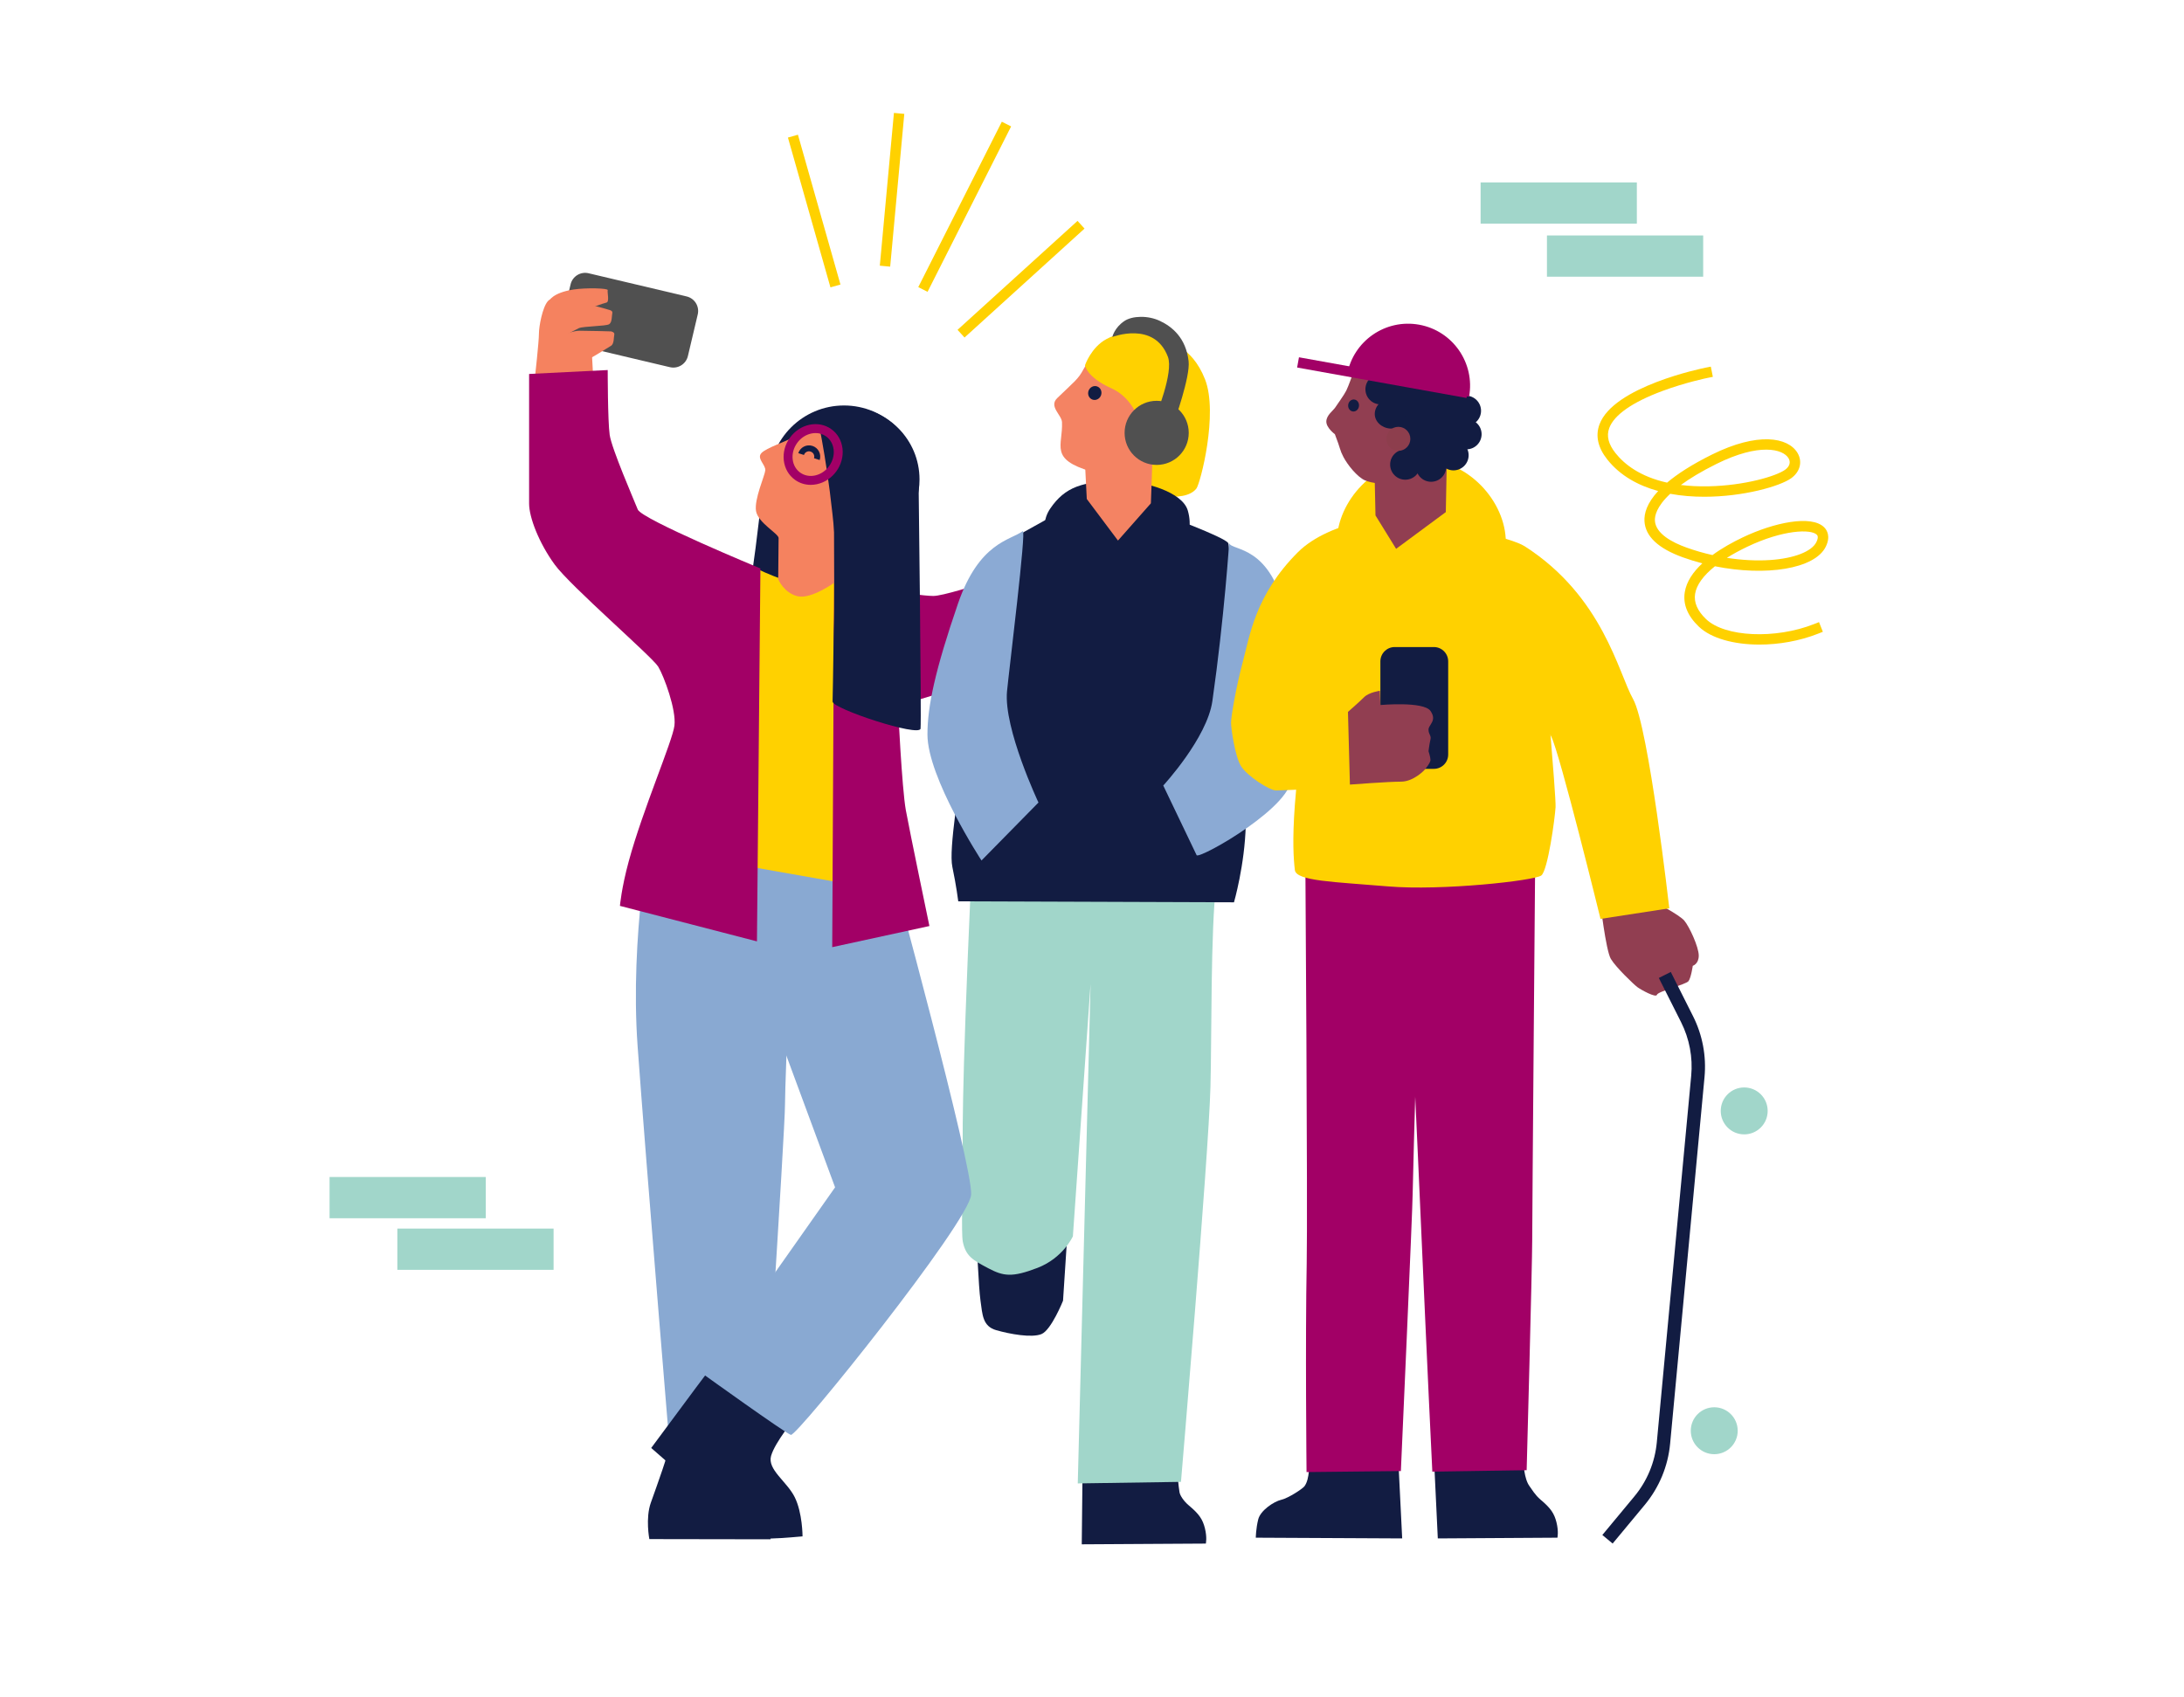 <svg xmlns="http://www.w3.org/2000/svg" xmlns:xlink="http://www.w3.org/1999/xlink" id="Layer_1" x="0px" y="0px" viewBox="0 0 1100 855" style="enable-background:new 0 0 1100 855;" xml:space="preserve"> <style type="text/css"> .st0{fill:#505050;} .st1{fill:#A20066;} .st2{fill:#8BAAD4;} .st3{fill:#121C42;} .st4{fill:#A1D6CA;} .st5{fill:#F8AA9E;} .st6{fill:#FFFFFF;} .st7{fill:#FFD100;} .st8{fill:#F89E5D;} .st9{fill:#F48363;} .st10{fill:#F9C3D4;} .st11{fill:#D2DAE3;} .st12{fill:#89A9D2;} .st13{fill:#F5825F;} .st14{fill:#913E51;} .st15{fill:#8D3E4D;} .st16{fill:#D14124;} .st17{fill:#913D51;} .st18{fill:none;stroke:#A20066;stroke-width:6.106;stroke-linecap:square;stroke-linejoin:round;stroke-miterlimit:10;} .st19{fill:none;stroke:#121C42;stroke-width:6.106;stroke-linecap:square;stroke-linejoin:round;stroke-miterlimit:10;} .st20{fill:none;stroke:#FFD100;stroke-width:6.106;stroke-linecap:square;stroke-linejoin:round;stroke-miterlimit:10;} .st21{fill:none;stroke:#FFFFFF;stroke-width:6.106;stroke-linecap:square;stroke-linejoin:round;stroke-miterlimit:10;} .st22{fill:#111C42;} .st23{fill:#F8AEA1;} .st24{fill:none;stroke:#A20066;stroke-width:4;stroke-linecap:square;stroke-linejoin:round;stroke-miterlimit:10;} .st25{fill:none;stroke:#121C41;stroke-width:3.081;stroke-linecap:square;stroke-linejoin:round;stroke-miterlimit:10;} .st26{fill:none;stroke:#121C42;stroke-width:4;stroke-linecap:square;stroke-linejoin:round;stroke-miterlimit:10;} .st27{fill:none;stroke:#A20066;stroke-width:3.081;stroke-linecap:square;stroke-linejoin:round;stroke-miterlimit:10;} .st28{fill:none;stroke:#FFD100;stroke-width:2.696;stroke-linecap:square;stroke-linejoin:round;stroke-miterlimit:10;} .st29{fill:#FDD106;} .st30{clip-path:url(#SVGID_2_);fill:#505050;} .st31{clip-path:url(#SVGID_2_);fill:#121C42;} .st32{fill:none;stroke:#AF206D;stroke-width:5.909;stroke-linecap:square;stroke-linejoin:round;stroke-miterlimit:10;} .st33{fill:none;stroke:#FFD100;stroke-width:5.909;stroke-linecap:square;stroke-linejoin:round;stroke-miterlimit:10;} .st34{fill:#AF206D;} .st35{fill:none;stroke:#121C42;stroke-width:5.909;stroke-linecap:square;stroke-linejoin:round;stroke-miterlimit:10;} .st36{fill:#8BAAD3;} .st37{clip-path:url(#SVGID_4_);fill:#A20066;} .st38{clip-path:url(#SVGID_4_);fill:#FFD100;} .st39{fill:none;stroke:#8BAAD4;stroke-width:5.909;stroke-linecap:square;stroke-linejoin:round;stroke-miterlimit:10;} .st40{fill:none;stroke:#FDD106;stroke-width:9;stroke-linecap:square;stroke-linejoin:round;stroke-miterlimit:10;} .st41{clip-path:url(#SVGID_6_);fill:#8BAAD4;} .st42{fill:none;stroke:#A20066;stroke-width:8;stroke-miterlimit:10;} .st43{fill:none;stroke:#A20066;stroke-width:8;stroke-linejoin:bevel;stroke-miterlimit:10;} .st44{fill:none;stroke:#A1D6CA;stroke-width:8;stroke-miterlimit:10;} .st45{clip-path:url(#SVGID_8_);fill:#8BAAD4;} .st46{fill:none;stroke:#121C42;stroke-width:8;stroke-miterlimit:10;} .st47{clip-path:url(#SVGID_10_);fill:#8BAAD4;} .st48{fill:none;stroke:#A20066;stroke-width:13.328;stroke-miterlimit:10;} .st49{fill:none;stroke:#A20066;stroke-width:13.328;stroke-linejoin:bevel;stroke-miterlimit:10;} .st50{fill:none;stroke:#8BAAD4;stroke-width:13.328;stroke-miterlimit:10;} .st51{clip-path:url(#SVGID_12_);fill:#8BAAD4;} .st52{fill:none;stroke:#FFD100;stroke-width:8;stroke-miterlimit:10;} .st53{fill:none;stroke:#FFD100;stroke-width:8;stroke-linejoin:bevel;stroke-miterlimit:10;} .st54{fill:none;stroke:#FFFFFF;stroke-width:8;stroke-miterlimit:10;} .st55{fill:none;stroke:#8BAAD4;stroke-width:9;stroke-miterlimit:10;} .st56{fill:none;stroke:#8BAAD4;stroke-width:9;stroke-linejoin:bevel;stroke-miterlimit:10;} .st57{fill:none;stroke:#FFD100;stroke-width:9;stroke-linecap:square;stroke-linejoin:round;stroke-miterlimit:10;} .st58{fill:none;stroke:#121C42;stroke-width:9;stroke-miterlimit:10;} .st59{fill:none;stroke:#121C42;stroke-width:9;stroke-linejoin:bevel;stroke-miterlimit:10;} .st60{fill:none;stroke:#FFFFFF;stroke-width:9;stroke-linecap:square;stroke-linejoin:round;stroke-miterlimit:10;} .st61{fill:none;stroke:#8BAAD4;stroke-width:14.221;stroke-miterlimit:10;} .st62{fill:none;stroke:#8BAAD4;stroke-width:14.221;stroke-linejoin:bevel;stroke-miterlimit:10;} .st63{fill:none;stroke:#A20066;stroke-width:14.221;stroke-linecap:square;stroke-linejoin:round;stroke-miterlimit:10;} .st64{fill:none;stroke:#FFFFFF;stroke-width:9;stroke-miterlimit:10;} .st65{fill:none;stroke:#FFFFFF;stroke-width:9;stroke-linejoin:bevel;stroke-miterlimit:10;} .st66{fill:none;stroke:#8BAAD4;stroke-width:14.119;stroke-linecap:square;stroke-linejoin:round;stroke-miterlimit:10;} .st67{fill:none;stroke:#AF206D;stroke-width:5;stroke-linecap:square;stroke-linejoin:round;stroke-miterlimit:10;} .st68{fill:none;stroke:#8BAAD4;stroke-width:5;stroke-linecap:square;stroke-linejoin:round;stroke-miterlimit:10;} .st69{fill:none;stroke:#FFD100;stroke-width:5;stroke-linecap:square;stroke-linejoin:round;stroke-miterlimit:10;} .st70{fill:none;stroke:#FFFFFF;stroke-width:5;stroke-linecap:square;stroke-linejoin:round;stroke-miterlimit:10;} .st71{fill:none;stroke:#121C42;stroke-width:5;stroke-linecap:square;stroke-linejoin:round;stroke-miterlimit:10;} .st72{fill:none;stroke:#A20066;stroke-width:5;stroke-linecap:square;stroke-linejoin:round;stroke-miterlimit:10;} .st73{clip-path:url(#SVGID_14_);fill:#505050;} .st74{clip-path:url(#SVGID_14_);fill:#121C42;} .st75{fill:none;stroke:#A20066;stroke-width:5.909;stroke-linecap:square;stroke-linejoin:round;stroke-miterlimit:10;} .st76{clip-path:url(#SVGID_16_);fill:#A20066;} .st77{clip-path:url(#SVGID_16_);fill:#FFFFFF;} .st78{clip-path:url(#SVGID_18_);fill:#505050;} .st79{clip-path:url(#SVGID_18_);fill:#121C42;} .st80{clip-path:url(#SVGID_20_);fill:#A20066;} .st81{clip-path:url(#SVGID_20_);fill:#505050;} .st82{clip-path:url(#SVGID_22_);fill:#FFFFFF;} .st83{clip-path:url(#SVGID_22_);fill:#121C42;} .st84{fill:none;stroke:#FFFFFF;stroke-width:5.909;stroke-linecap:square;stroke-linejoin:round;stroke-miterlimit:10;} .st85{clip-path:url(#SVGID_24_);fill:#8BAAD4;} .st86{clip-path:url(#SVGID_24_);fill:#121C42;} </style> <path class="st12" d="M328.13,415.77c0,0-10.96,55.7-7,111.13c3.96,55.43,17.82,222.69,17.82,222.69l44.54,2.97 c0,0,11.88-183.1,11.88-195.97c0-12.87,4.45-116.79,4.45-116.79L328.13,415.77z"></path> <path class="st3" d="M544.84,778l0.41-38.56l48,0.34c0,0-0.42,3.87,0.82,11.95c0.25,1.6,2.03,4.45,4.78,6.75 c5.19,4.34,6.89,6.98,8.01,11.4c1.18,4.69,0.48,7.75,0.48,7.75L544.84,778z"></path> <path class="st3" d="M491.86,623.6c0,0,0.99,24.74,1.98,31.67c0.99,6.93,0.99,12.87,7.92,14.85c6.93,1.98,17.82,3.96,22.76,1.98 c4.95-1.98,10.89-16.83,10.89-16.83l2.97-45.53L491.86,623.6z"></path> <path class="st4" d="M489.11,442.76c-5.16,116.3-4.17,128.8-4.17,146.19c0,9.9-0.89,32.29,0,36.62c1.48,7.22,4.95,9.21,12.87,13.38 c7.54,3.96,11.88,4.73,24.74-0.22c12.87-4.95,17.82-15.88,17.82-15.88l8.91-127.2l-6.45,251.67l51.98-0.78 c0,0,13.86-163.23,14.85-198.86c0.68-24.49,0-79.18,2.97-102.93L489.11,442.76z"></path> <path class="st13" d="M269.46,189.88c0,0,1.98-17.82,1.98-21.77c0-3.75,1.77-13.26,4.48-16.37c0.15-0.17,0.31-0.33,0.47-0.46 c2.97-2.47,31.67,0.99,31.67,0.99s3.46,1.48,3.46,3.96c0,2.47-3.46,6.93-3.46,6.93s0.49,1.98,0.49,3.96c0,1.98-1.98,5.44-5.44,7.92 c-3.46,2.47-4.95,3.96-4.95,3.96l0.49,8.91L269.46,189.88z"></path> <path class="st0" d="M282.42,164.24l4.96-20.98c0.96-4.05,5.01-6.55,9.06-5.6l49.39,11.68c4.05,0.96,6.55,5.01,5.6,9.06l-4.96,20.98 c-0.96,4.05-5.01,6.55-9.06,5.6l-49.39-11.68C283.97,172.35,281.47,168.29,282.42,164.24z"></path> <path class="st13" d="M276.39,151.78c0,0,1.65-4.29,12.54-5.94c6.33-0.96,17.49-0.66,17.16,0.33c-0.33,0.99,0.99,5.94-0.66,6.27 c-1.65,0.33-9.57,3.3-11.55,3.96s-14.52,6.93-14.52,6.93L276.39,151.78z"></path> <path class="st13" d="M276.39,171.9c0,0,10.23-5.28,15.51-5.28s15.84,0.33,15.84,0.33s1.98,0.33,1.65,1.65 c-0.33,1.32,0,4.62-1.65,5.61c-1.65,0.99-10.56,6.6-12.87,7.59s-14.52,3.96-14.52,3.96L276.39,171.9z"></path> <path class="st13" d="M275.4,158.05c0,0,10.23-5.28,15.51-5.28s15.84,3.33,15.84,3.33s1.98,0.33,1.65,1.65 c-0.33,1.32,0,4.62-1.65,5.61c-1.65,0.99-12.87,0.96-15.18,1.95c-2.31,0.99-12.21,6.6-12.21,6.6L275.4,158.05z"></path> <path class="st3" d="M383.96,250.01c-0.84,0.86-5.2,50.31-9.09,54.68c-4.38,4.92-22.31,6.68-22.31,6.68l41.57,14.35l8.66-60.87 L383.96,250.01z"></path> <circle class="st3" cx="425.1" cy="241.98" r="37.71"></circle> <path class="st3" d="M336.72,729.54c0,2.67-5.2,17.07-8.91,27.47c-2.8,7.83-0.76,18.36-0.76,18.36l61.07,0.1 c0,0-2.41-19.82-5.37-28.72c-2.97-8.9-2.23-22.25-2.23-22.25L336.72,729.54z"></path> <path class="st3" d="M350.75,698.78l-22.76,30.68c0,0,48.5,42.56,51.47,44.54c2.97,1.98,7.92,0.99,10.89,0.99 c2.97,0,13.86-0.99,13.86-0.99s0-11.88-3.96-19.79c-3.96-7.92-13.86-13.86-11.88-20.78c1.98-6.93,11.88-18.81,11.88-18.81 l-40.58-27.71L350.75,698.78z"></path> <path class="st12" d="M448.31,434.85c0,0,41.81,153.12,40.82,166.98c-0.99,13.86-87.83,122.03-90.8,121.04 c-2.97-0.99-44.04-30.52-44.04-30.52l66.31-94.19l-40.08-108.38c0,0,2.47-61.86,5.44-59.88 C388.93,431.88,448.31,434.85,448.31,434.85z"></path> <path class="st7" d="M375.07,283.36c0,0,17.82,9.9,26.72,9.9s20.78-2.97,20.78-2.97l6.93,155.45l-78.68-13.86L375.07,283.36z"></path> <path class="st1" d="M420.12,293.31c0,2.97-0.96,183.85-0.96,183.85l48.95-10.64c0,0-9.9-47.51-11.88-58.4 c-1.98-10.89-3.96-52.46-3.96-52.46l78.19-23.75l3.96-51.47c0,0-55.43,19.79-64.33,19.79S420.12,293.31,420.12,293.31z"></path> <path class="st7" d="M587.73,172.18c0,0,12.44,1.68,19.2,18.92s-2.36,52.49-4.36,55.04c-6.33,8.07-27.55,1.75-27.55,1.75 l-2.12-47.56L587.73,172.18z"></path> <path class="st3" d="M513.42,269.28c0,2.47-25.03,72.53-27.5,100.25s-8.23,57.83-6.25,67.23s2.97,17.32,2.97,17.32l138.87,0.49 c0,0,5.44-18.74,5.94-39.03s-7.37-138.96-8.85-141.93s-34.2-14.95-34.2-14.95l-50.97-0.52L513.42,269.28z"></path> <path class="st2" d="M515.12,267.58c-6.26,4.69-21.98,5.5-32.66,36.62c-11.38,33.16-15.34,51.47-15.34,65.82 c0,21.78,27.22,63.48,27.22,63.48l28.7-29.2c0,0-17.62-37.3-15.84-56.06C508.19,337.85,517.1,266.09,515.12,267.58z"></path> <path class="st2" d="M619.05,272.77c-1.03,5.25,18.31-0.24,27.22,31.43c8.91,31.67,2,76.78,3.96,86.6 c2.86,14.37-45.34,41.79-47.51,40.08l-16.83-35.14c0,0,22.08-23.9,24.74-42.56C616.57,311.62,619.33,271.32,619.05,272.77z"></path> <path class="st3" d="M564.11,242.33c-18.81,0-27.71,2.98-35.14,13.87c-7.42,10.89,0.99,23.75,10.89,36.13 c9.9,12.37,20.78,29.2,20.78,29.2s11.38-13.36,21.28-27.22c8.77-12.27,20.78-21.77,16.33-37.12 C595.54,247.82,576.49,242.33,564.11,242.33z"></path> <path class="st14" d="M805.91,453.76c0,0,2.85,25.04,5.43,29.34c2.58,4.3,11.6,12.89,13.32,14.18s9.45,5.59,9.88,3.87 c0.43-1.72,14.61-5.16,15.9-6.87c1.29-1.72,2.15-7.73,2.15-7.73s3.01-0.86,3.01-5.16c0-4.3-4.73-14.61-7.3-17.62 s-15.04-9.45-15.04-9.45L805.91,453.76z"></path> <path class="st3" d="M706.23,775.03l-1.91-38.56l-45,0.34c0,0,0.5,8.21-2.32,11.95c-0.97,1.29-8.04,5.93-11.52,6.75 c-4.03,0.95-10.64,5.48-11.75,9.9c-1.18,4.69-1.23,9.25-1.23,9.25L706.23,775.03z"></path> <path class="st3" d="M724.17,775.03l-1.84-38.56l45,0.34c0,0,0.25,8.21,3.07,11.95c0.97,1.29,2.78,4.45,5.53,6.75 c5.19,4.34,6.89,6.98,8.01,11.4c1.18,4.69,0.48,7.75,0.48,7.75L724.17,775.03z"></path> <path class="st1" d="M657.45,431.7c0,0,1.22,177.97,0.69,204.76c-0.75,38.35-0.08,105.15-0.08,105.15l47.51-0.51 c0,0,5.94-132.88,5.94-139.81s4.04-143.86,4.04-146.83c0-2.97,7.22-20.78,7.22-20.78L657.45,431.7z"></path> <path class="st1" d="M773.25,428.74c0,0-1.53,182.74-1.53,195.61c0,12.87-2.8,116.32-2.8,116.32l-47.51,0.72 c-4.62-94.03-10.68-243.5-11.79-251.28c-1.83-12.78,4.38-6.06-4.65-68.29L773.25,428.74z"></path> <path class="st7" d="M661.11,314.1c0,1.65-7.62,73.58-8.94,91.39c-1.32,17.82-0.66,27.2,0,32.81c0.66,5.61,19.79,5.94,46.85,8.25 c27.05,2.31,74-2.88,77.3-5.52c3.3-2.64,6.83-28.8,7.16-34.41c0.33-5.61-6.23-78.67-6.56-87.58c-0.33-8.91-25.73-27.05-33.98-32.33 c-8.25-5.28-60.04-2.97-66.64,0.99C669.69,291.66,661.11,314.1,661.11,314.1z"></path> <path class="st7" d="M758.43,273.19c0,20.59-19.05,37.28-42.56,37.28c-23.5,0-42.56-16.69-42.56-37.28 c0-20.59,19.05-41.78,42.56-41.78C739.38,231.42,758.43,252.6,758.43,273.19z"></path> <g> <rect x="407.46" y="66.92" transform="matrix(0.962 -0.273 0.273 0.962 -13.395 116.161)" class="st7" width="5.24" height="78.45"></rect> <rect x="410.64" y="93.09" transform="matrix(0.092 -0.996 0.996 0.092 312.635 534.28)" class="st7" width="77.27" height="5.24"></rect> <rect x="439.14" y="101.74" transform="matrix(0.451 -0.893 0.893 0.451 173.595 490.915)" class="st7" width="93.31" height="5.24"></rect> <rect x="473.53" y="137.77" transform="matrix(0.74 -0.672 0.672 0.74 39.284 382.425)" class="st7" width="81.67" height="5.24"></rect> </g> <polygon class="st9" points="546.15,227.11 547.37,251.38 563.08,272.32 579.66,253.56 580.53,228.69 "></polygon> <path class="st9" d="M532.5,200.54c-4.4,4.26,2.23,8.45,2.39,12.14c0.5,12.06-6.59,18.59,14.83,24.89 c14.32,4.21,35.09-7.2,39.99-23.49c4.9-16.29-2.73-32.92-17.05-37.14c-12.46-3.67-20.3-3.38-26.96,9.12 C543,191.11,541.27,192.05,532.5,200.54z"></path> <ellipse transform="matrix(0.338 -0.941 0.941 0.338 178.725 650.036)" class="st3" cx="551.49" cy="197.96" rx="3.52" ry="3.34"></ellipse> <path class="st7" d="M886.17,324.73c-12.77,0-24.32-3.1-30.54-9.05c-5.67-5.43-8.05-11.27-7.07-17.37 c0.87-5.39,4.26-10.25,8.84-14.51c-3.28-0.85-6.54-1.86-9.75-3.01c-12.43-4.47-18.95-10.58-19.39-18.19 c-0.23-3.93,1.22-9.11,6.9-15.23c-10.02-2.75-19.12-7.71-25.59-15.84c-4.75-5.98-6.1-11.93-3.99-17.68 c7-19.13,51.63-28.26,53.52-28.64l2.57-0.51l1.03,5.14l-2.57,0.52c-0.11,0.02-11.24,2.28-22.98,6.66 c-15.02,5.6-24.23,12.05-26.64,18.64c-1.46,3.98-0.42,8.11,3.17,12.62c4.42,5.56,12.26,11.81,25.97,14.86 c5.13-4.34,12.38-9.07,22.53-14.11c23.23-11.53,38.41-8.75,43.14-0.89c2.64,4.39,1.36,9.53-3.18,12.79 c-5.63,4.04-24.06,9.32-43.75,9.32c-5.71,0-11.53-0.44-17.17-1.49c-6.96,6.49-7.84,11.22-7.7,13.54 c0.38,6.61,8.87,11.02,15.93,13.55c4.22,1.52,8.61,2.78,13.05,3.78c4.84-3.55,10.3-6.55,15.3-8.93c15.51-7.4,34.57-11.5,41-5.02 c1.38,1.4,3.32,4.52,0.78,9.72c-5.51,11.28-30.3,15.03-55.83,9.87c-5.82,4.64-9.26,9.36-9.99,13.88c-0.69,4.3,1.17,8.59,5.52,12.75 c9.46,9.06,34.9,10.22,54.45,2.47l2.44-0.97l1.93,4.88l-2.44,0.97C906.32,322.94,895.89,324.73,886.17,324.73z M869.77,281.03 c7.5,1.17,14.98,1.57,21.87,1.1c11.99-0.82,20.88-4.28,23.2-9.03c1.29-2.63,0.47-3.45,0.2-3.72c-2.93-2.96-17.08-2.5-35.01,6.06 C876.24,277.25,872.81,279.12,869.77,281.03z M846.6,244.33c4.2,0.52,8.85,0.77,14.01,0.66c18.04-0.37,33.93-5.07,38.46-8.32 c2.3-1.65,2.95-3.82,1.75-5.83c-2.82-4.69-14.82-7.79-36.31,2.88C856.8,237.55,850.99,241.1,846.6,244.33z"></path> <path class="st7" d="M546.49,183.96c0,0,0.55,5.92,13.17,11.61c16.31,7.35,16.72,29.19,16.72,29.19l11.35-13.09 c0,0,3.49-34.25,3.27-34.91c-0.22-0.65-0.65-6.76-11.78-8.51c-11.13-1.75-17.23,0.01-22.04,2.62 C549.55,175.02,546.49,183.96,546.49,183.96z"></path> <circle class="st0" cx="582.57" cy="218.07" r="16.15"></circle> <path class="st0" d="M560.24,169.78c0,0,21.16-8.29,28,10.01c2.95,7.9-6.18,29.91-6.18,29.91l9.38,2.61c0,0,8.11-22.42,7.22-30.31 c-1.33-11.79-8.29-17.41-14.4-20.31c-6.11-2.91-13.98-2.61-17.9,0C561.23,165.1,560.24,169.78,560.24,169.78z"></path> <path class="st7" d="M730.41,264.92c0,0,30.18,5.57,37.6,10.33c39.34,25.24,47.16,63.94,54.49,76.88 c7.86,13.89,18.26,105.46,18.26,105.46l-34.64,5.33c0,0-20.37-83.01-24.83-91.92c-1.98-3.96-23.31-37.59-35.58-58.82 C730.35,285.62,730.41,264.92,730.41,264.92z"></path> <path class="st7" d="M705.15,259.73c-1.48-0.49-35.14,2.16-51.47,18.49c-21.54,21.54-24.25,42.31-27.71,55.18 c-3.46,12.87-5.94,27.71-5.94,30.68c0,2.97,1.98,16.83,4.95,21.77c2.97,4.95,14.35,12.37,17.82,12.37s44.04-1.98,44.04-1.98 l2.47-40.08c0,0-24.74-2.47-25.24-5.94c-0.49-3.46,4.95-40.58,8.91-43.55c3.96-2.97,28.7-34.15,30.68-38.6 C705.65,263.62,705.15,259.73,705.15,259.73z"></path> <path class="st3" d="M722.18,387.34h-19.71c-3.99,0-7.22-3.23-7.22-7.22v-46.93c0-3.99,3.23-7.22,7.22-7.22h19.71 c3.99,0,7.22,3.23,7.22,7.22v46.93C729.4,384.11,726.17,387.34,722.18,387.34z"></path> <path class="st14" d="M678.92,358.64c0,0,5.67-4.95,8.14-7.42c2.47-2.47,7.93-3.22,7.93-3.22l0.25,7.18c0,0,21.77-1.98,25.24,2.97 c3.46,4.95-0.99,6.93-0.99,9.4s1.48,2.97,0.99,4.95s-0.99,5.94-0.99,5.94s0.99,2.97,0.99,4.45s-2.97,4.95-2.97,4.95 s-5.44,5.94-11.88,5.94s-25.73,1.48-25.73,1.48L678.92,358.64z"></path> <polygon class="st14" points="692.78,259.66 703.17,276.49 728.2,257.98 728.8,226.71 692.21,233 "></polygon> <ellipse transform="matrix(0.103 -0.995 0.995 0.103 428.747 890.043)" class="st3" cx="707.99" cy="207.24" rx="30.84" ry="30.38"></ellipse> <path class="st14" d="M710.32,243.04c0,0-15.52,2.14-22.81-1.04c-4.08-1.78-8.89-8.01-10.84-11.72c-1.96-3.72-1.35-3.83-4.34-11.53 c0,0-4.35-3.2-4.31-6.41c0.04-3.21,3.49-5.49,4.54-7.13s4.38-6.17,5.49-8.39s3.25-8.3,3.25-8.3s13.38,0.85,16.84,4.14 c3.46,3.28,11.03,14.89,11.03,14.89s7.04,5.41,5.68,12.87C713.49,227.87,710.32,243.04,710.32,243.04z"></path> <path class="st3" d="M688.47,187.11c-0.46-0.33-0.01-1.74,5.58-1.15c9.9,1.04,23.95,12.56,28.02,20.43 c4.91,9.5-4.32,18.18-8.16,27.97c-0.23,0.58-0.31,1.13-0.33,1.65c-3.64,2.04-7.17,3.11-8.82,2.65c-3.41-0.94-4.44-3.38-4.17-5.99 c0.27-2.6,2.64-4.59,5.11-5.79c2.47-1.21,5.28-4.61,3.35-8.61c-1.92-4-7.67-2.52-7.67-2.52s-0.66-4.43-0.65-7.93 c0.01-2.92-6.16-6.2-6.67-9.76C693.55,194.51,692.28,189.85,688.47,187.11z"></path> <ellipse transform="matrix(0.103 -0.995 0.995 0.103 407.96 861.662)" class="st3" cx="681.86" cy="204.58" rx="3.03" ry="2.74"></ellipse> <circle class="st3" cx="738.6" cy="218.74" r="7.63"></circle> <circle class="st3" cx="738.32" cy="206.95" r="7.63"></circle> <circle class="st3" cx="732.07" cy="229.33" r="7.63"></circle> <circle class="st3" cx="720.8" cy="235.08" r="7.63"></circle> <circle class="st3" cx="707.79" cy="234.04" r="7.63"></circle> <circle class="st3" cx="695.34" cy="196.1" r="7.63"></circle> <path class="st3" d="M692.6,206.96c-0.97,4.1,1.97,7.73,6.07,8.71c4.1,0.97,7.8-1.08,8.78-5.18c0.97-4.1-1.56-8.21-5.66-9.18 C697.69,200.32,693.58,202.86,692.6,206.96z"></path> <rect x="693.97" y="146.79" transform="matrix(0.177 -0.984 0.984 0.177 386.041 842.035)" class="st1" width="5.24" height="86.71"></rect> <path class="st1" d="M678.49,188.71c3.08-16.96,19.34-28.21,36.3-25.13c16.96,3.08,28.21,19.34,25.13,36.3"></path> <circle class="st15" cx="704.29" cy="221.08" r="6.05"></circle> <g> <path class="st3" d="M812.23,777.61l-5.19-4.31l16.14-19.45c6.44-7.76,10.34-17.17,11.29-27.21l17.32-184.63 c0.88-9.34-0.89-18.71-5.11-27.09l-11.19-22.24l6.02-3.03l11.19,22.24c4.79,9.51,6.79,20.15,5.8,30.75l-17.32,184.63 c-1.07,11.4-5.5,22.08-12.81,30.89L812.23,777.61z"></path> <circle class="st4" cx="878.49" cy="559.66" r="11.82"></circle> <circle class="st4" cx="863.4" cy="720.78" r="11.82"></circle> </g> <rect x="745.73" y="91.9" class="st4" width="78.69" height="20.78"></rect> <rect x="779.14" y="118.62" class="st4" width="78.69" height="20.78"></rect> <rect x="165.99" y="592.95" class="st4" width="78.69" height="20.78"></rect> <rect x="200.13" y="618.94" class="st4" width="78.69" height="20.78"></rect> <path class="st13" d="M391.95,291.79c0,0,0.2-18.52,0.2-20.74c0-2.23-10.38-7.66-11.37-13.6c-0.99-5.94,4.43-17.79,4.67-20.51 c0.25-2.72-4.45-5.94-1.98-8.66c2.47-2.72,12.85-5.95,16.32-8.18c3.46-2.23,10.91-8.93,16.11-10.41c5.2-1.48,22.52-7.42,30.93,15.59 s4.7,30.43-0.49,37.36c-5.2,6.93-23.58,14.39-24,16.08c-0.52,2.08-3.25,16.52-1.7,14.54c0,0-12.07,8.83-19,7.09 C394.7,298.62,391.95,291.79,391.95,291.79z"></path> <path class="st3" d="M412.84,231.76l-2.85-0.92c0.22-0.68,0.16-1.4-0.17-2.03c-0.32-0.63-0.88-1.1-1.55-1.32 c-1.4-0.45-2.9,0.32-3.35,1.72l-2.85-0.92c0.96-2.97,4.15-4.61,7.12-3.65c1.44,0.46,2.61,1.46,3.3,2.8 C413.18,228.79,413.3,230.32,412.84,231.76z"></path> <path class="st1" d="M382.99,286.38c0,0-59.79-24.74-61.77-29.69c-1.98-4.95-13.16-30.68-14.15-37.61s-0.99-32.66-0.99-32.66 l-39.59,1.98c0,0,0,58.4,0,65.32c0,6.93,4.95,19.79,12.87,30.68c7.92,10.89,49.2,46.52,52.17,51.47s9.15,21.77,8.16,29.69 c-0.99,7.92-15.8,41.88-23,68.29c-3.71,13.61-4.45,22.52-4.45,22.52l69.01,17.88L382.99,286.38z"></path> <path class="st3" d="M426.62,205.03c-5.42,0-10.55,1.19-15.17,3.31c0.18,1.02-7.05,4.64-6.72,6.36c0.2,1.07,7.93,0.02,8.18,1.35 c2.65,13.97,7.63,42.4,9.4,83.25c0.64,14.89,14.65-30.01,19.53-24.58c12.56-5.77,21.29-18.45,21.29-33.18 C463.12,221.37,446.78,205.03,426.62,205.03z"></path> <path class="st3" d="M462.67,243.57c0,0,1.48,119.02,0.98,123.48c-0.49,4.45-44.41-10.04-44.31-13.61 c0.26-9.4,0.52-36.87,0.76-41.57s-0.25-87.1-0.25-87.1L462.67,243.57z"></path> <path class="st1" d="M408.33,244.26c-2.87,0-5.61-0.86-7.93-2.53c-3.17-2.27-5.16-5.75-5.63-9.8c-0.45-3.96,0.63-8,3.06-11.38 c2.42-3.38,5.9-5.7,9.8-6.54c3.98-0.86,7.92-0.08,11.08,2.19c3.17,2.27,5.16,5.75,5.63,9.8c0.45,3.96-0.63,8-3.06,11.38 c-2.42,3.38-5.9,5.7-9.8,6.54C410.43,244.15,409.37,244.26,408.33,244.26z M410.77,218.17c-0.72,0-1.45,0.08-2.19,0.24 c-2.81,0.61-5.33,2.3-7.1,4.77c-1.77,2.47-2.57,5.4-2.24,8.25c0.32,2.77,1.66,5.13,3.78,6.65c2.12,1.52,4.79,2.04,7.51,1.45 c2.81-0.61,5.33-2.3,7.1-4.77c1.77-2.47,2.57-5.4,2.24-8.25c-0.32-2.77-1.66-5.13-3.78-6.65 C414.55,218.74,412.71,218.17,410.77,218.17z"></path> </svg>